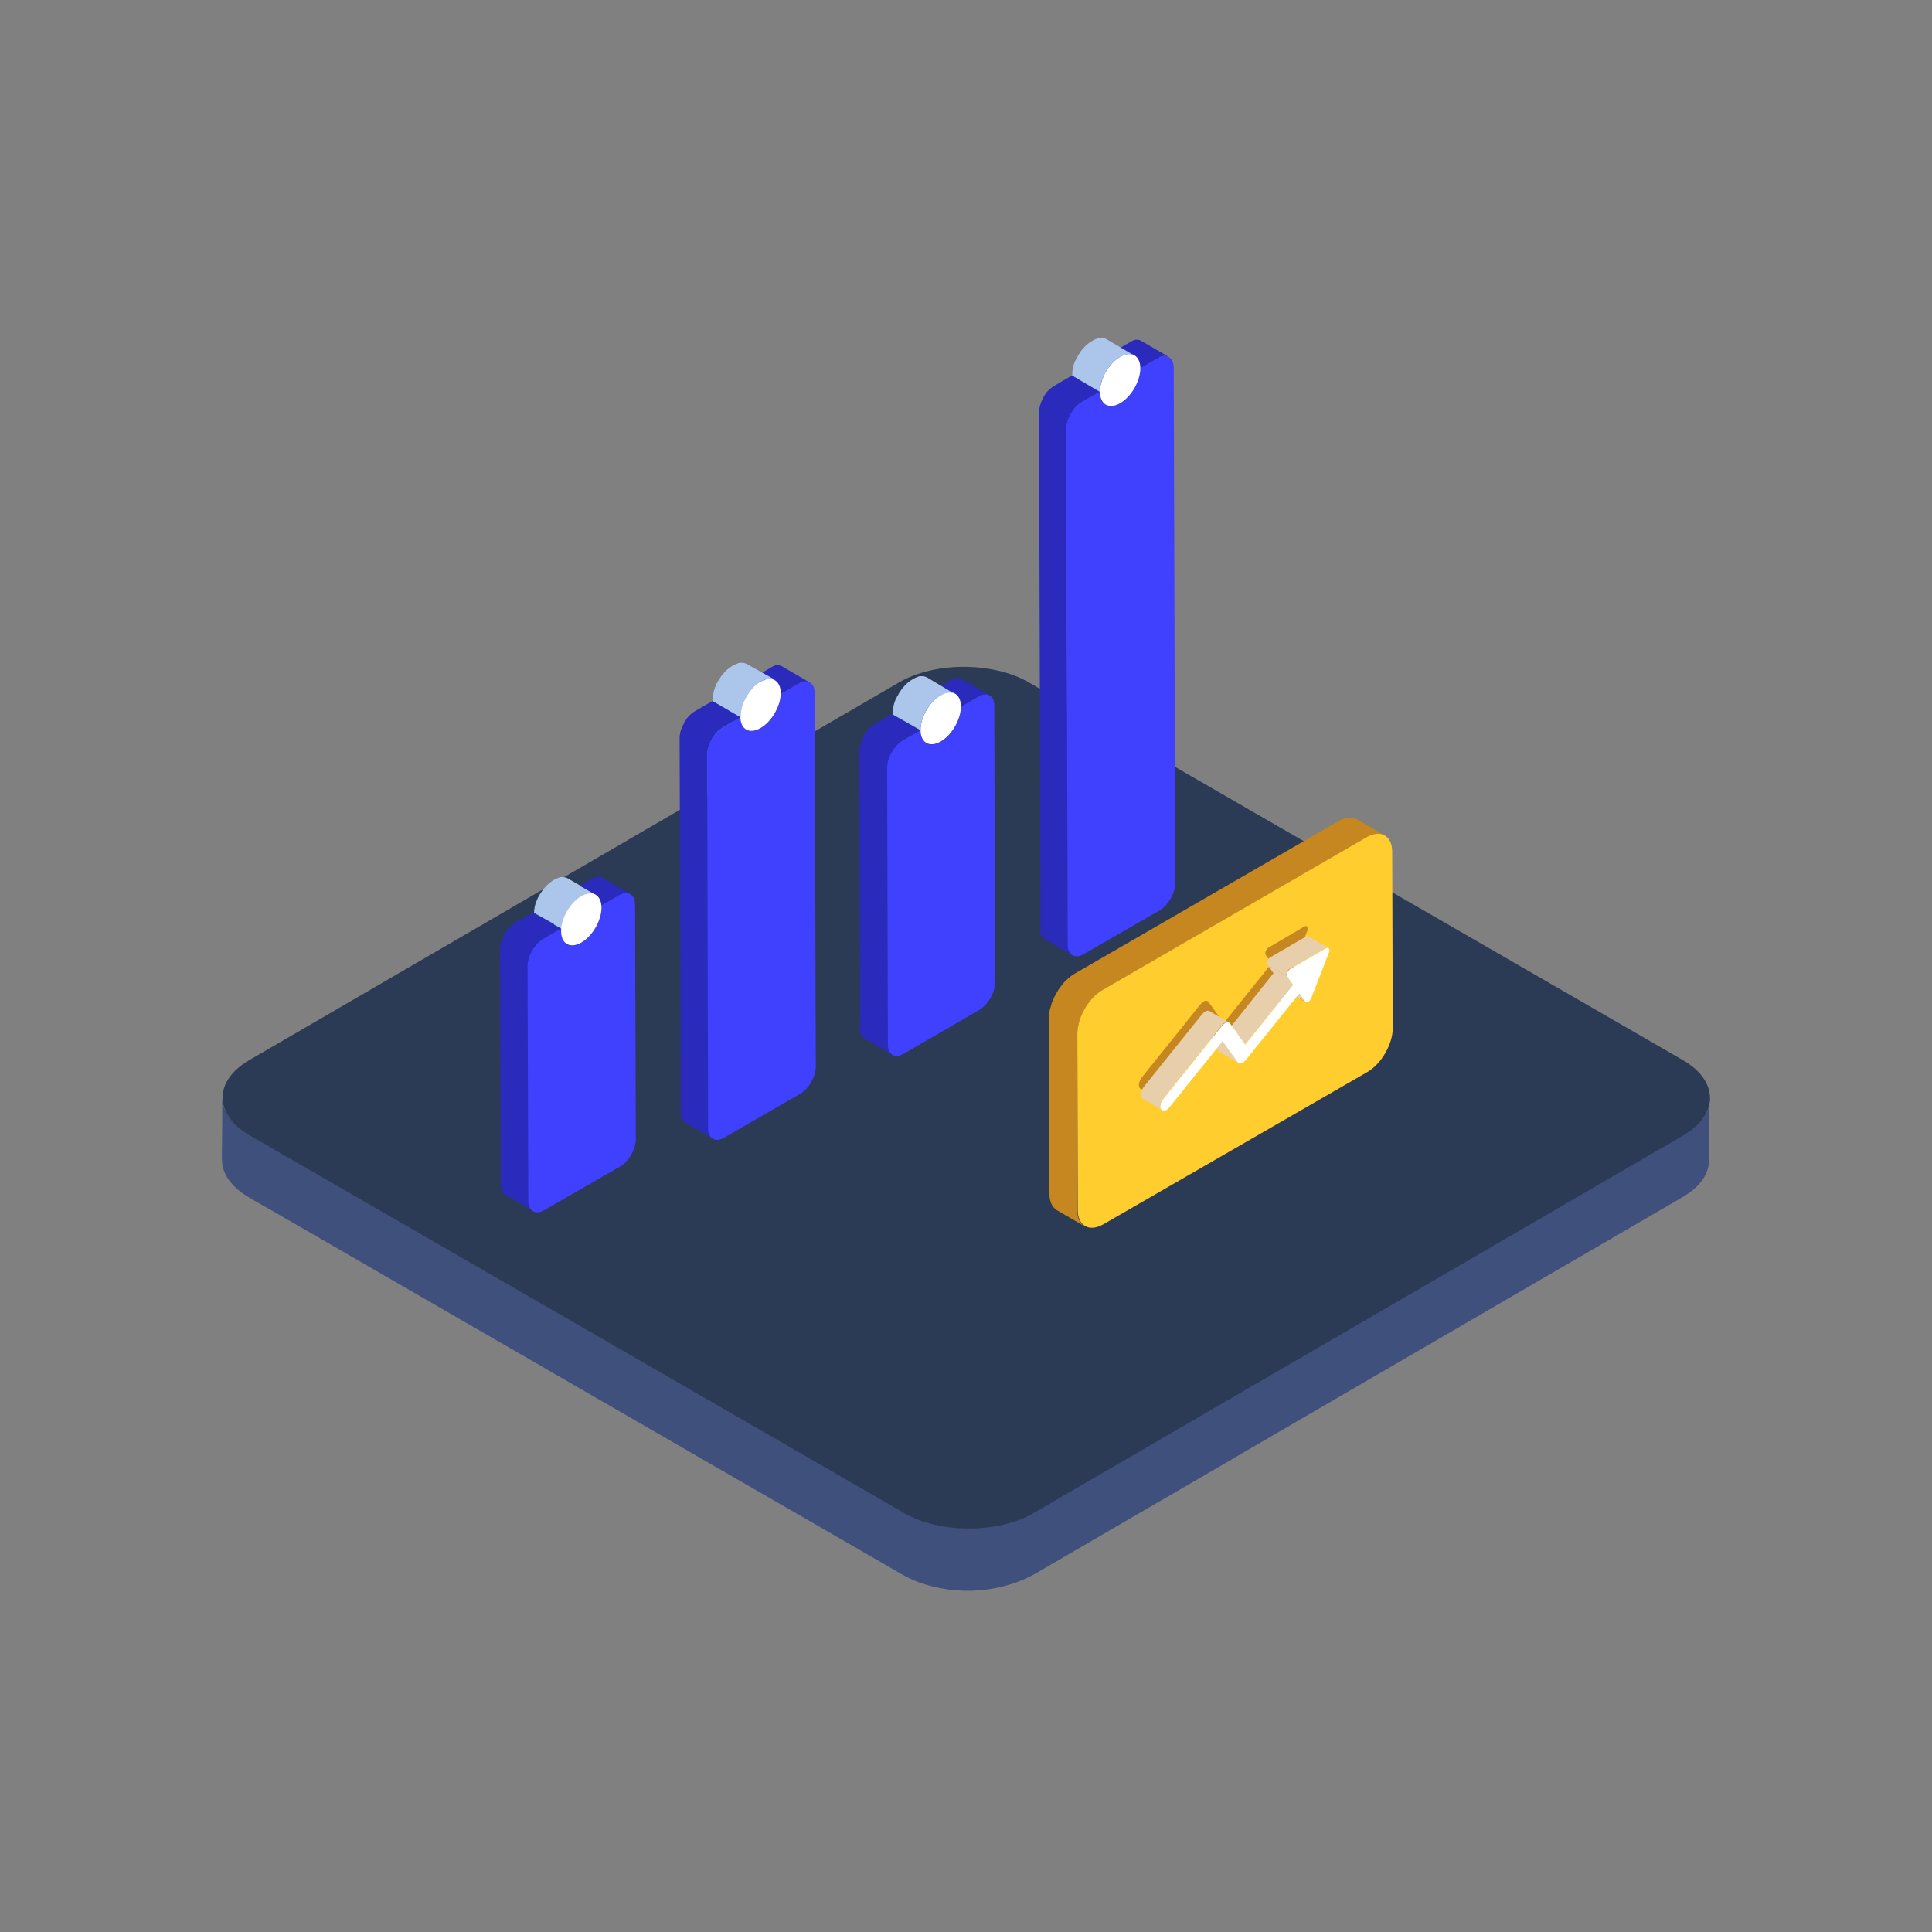 <svg width="256px" height="256px" viewBox="0 0 1024 1024" class="icon" version="1.1" xmlns="http://www.w3.org/2000/svg" fill="#000000"><rect x="0" y="0" width="1024" height="1024" fill="#808080" stroke="none"/><g id="SVGRepo_bgCarrier" stroke-width="0"></g><g id="SVGRepo_tracerCarrier" stroke-linecap="round" stroke-linejoin="round"></g><g id="SVGRepo_iconCarrier"><path d="M906.3 583.4c-1.1 11-11.2 16.5-19.8 21.5-8 4.6-16 9.3-23.9 13.9-12.8 7.4-25.5 14.8-38.3 22.2-16 9.3-31.9 18.6-47.9 27.8-17.6 10.2-35.2 20.5-52.9 30.7-17.7 10.3-35.4 20.6-53.2 30.9-16.3 9.5-32.5 18.9-48.8 28.4-13.3 7.7-26.5 15.4-39.8 23.1-8.7 5-17.4 10.1-26.1 15.1-6.6 3.8-12.8 7.6-20.3 9.8-19.5 5.6-41.1 3.7-58.7-6.5-6.3-3.7-12.7-7.3-19-11-11.6-6.7-23.1-13.3-34.7-20-15.2-8.8-30.4-17.6-45.6-26.3-17.3-10-34.7-20-52-30-17.9-10.3-35.8-20.7-53.7-31-16.9-9.8-33.8-19.5-50.8-29.3l-43.2-24.9c-10.3-6-20.7-11.9-31-17.9-4.7-2.7-9.4-5.4-14.1-8.2-7.4-4.3-14.7-11.1-14.7-20.3 0 8.4 0 16.8-0.1 25.3 0 3-0.2 6.1 0 9.2 0.6 8.1 7 14.4 13.7 18.4 4.1 2.5 8.3 4.8 12.5 7.2 10.8 6.2 21.6 12.5 32.4 18.7 15.6 9 31.1 18 46.7 27 18.5 10.7 37.1 21.4 55.6 32.1 19.3 11.2 38.6 22.3 58 33.5 18.4 10.6 36.7 21.2 55.1 31.8 15.3 8.8 30.5 17.6 45.8 26.4 10.3 6 20.7 11.9 31 17.9 6 3.4 11.9 7.3 18.4 9.7 20.3 7.4 44.1 5.8 62.8-5.1 7.1-4.1 14.2-8.3 21.3-12.4 13.1-7.6 26.2-15.2 39.2-22.8 17.1-9.9 34.1-19.8 51.2-29.8 19.1-11.1 38.2-22.2 57.2-33.3l57.3-33.3c17.1-10 34.2-19.9 51.4-29.9 13.3-7.7 26.6-15.4 39.9-23.2 7.3-4.3 14.7-8.5 22-12.8 2.2-1.3 4.5-2.6 6.6-4.1 5.6-4.2 10-10 10.1-17.3 0.1-3.7 0-7.3 0-11 0-7.3 0-14.7 0.1-22 0.4 0.8 0.3 1.3 0.3 1.8-0.1 0.3 0-0.2 0 0z" fill="#40507d"></path><path d="M892 561.9c19 11 19.1 28.9 0.2 39.9L547.9 801.9c-18.9 11-49.8 11-68.8 0L132.3 601.8c-19-11-19.1-28.9-0.2-39.9l344.4-200.2c18.9-11 49.8-11 68.8 0L892 561.9z" fill="#2b3a55"></path><path d="M297.6 491.2c0-0.3 0.1-0.6 0.1-0.9 0-0.2 0.1-0.4 0.1-0.6 0-0.2 0.1-0.4 0.1-0.5 0.1-0.3 0.1-0.5 0.2-0.8 0-0.1 0.1-0.3 0.1-0.4l0.3-0.9c0-0.1 0.1-0.2 0.1-0.4 0.1-0.4 0.3-0.8 0.5-1.2 0 0 0-0.1 0.1-0.1 0.2-0.4 0.3-0.7 0.5-1 0.1-0.1 0.1-0.2 0.2-0.3 0.2-0.3 0.3-0.6 0.5-1 0-0.1 0.1-0.1 0.1-0.2 0.2-0.4 0.4-0.7 0.7-1.1 0.1-0.1 0.1-0.2 0.2-0.3 0.2-0.3 0.3-0.5 0.5-0.8 0.1-0.1 0.2-0.3 0.3-0.4 0.2-0.2 0.3-0.4 0.5-0.6 0.1-0.2 0.3-0.3 0.4-0.5 0.1-0.2 0.3-0.3 0.4-0.5 0.2-0.3 0.5-0.5 0.7-0.8l0.4-0.4c0.5-0.5 1-0.9 1.5-1.3 0.1-0.1 0.2-0.1 0.3-0.2 0.5-0.4 1.1-0.8 1.7-1.1 0.4-0.3 0.9-0.5 1.3-0.6 0.1-0.1 0.3-0.1 0.4-0.2 0.3-0.1 0.5-0.2 0.8-0.3 0.2 0 0.3-0.1 0.5-0.1 0.1 0 0.3-0.1 0.4-0.1 0.2 0 0.4-0.1 0.6-0.1h1.2c0.3 0 0.5 0.1 0.8 0.1h0.2c0.2 0 0.4 0.1 0.6 0.2 0.1 0 0.1 0 0.2 0.1 0.2 0.1 0.5 0.2 0.7 0.3l-14.8-8.6h-0.1c-0.2-0.1-0.4-0.2-0.5-0.3h-0.1c-0.1 0-0.1 0-0.2-0.1-0.1 0-0.2-0.1-0.3-0.1-0.1 0-0.2 0-0.3-0.1H299.2c-0.2 0-0.4-0.1-0.6-0.1h-1.5c-0.1 0-0.2 0-0.3 0.1-0.1 0-0.3 0.1-0.4 0.1-0.1 0-0.2 0-0.2 0.1-0.1 0-0.2 0.1-0.2 0.1-0.2 0.1-0.5 0.2-0.8 0.3-0.1 0-0.2 0.1-0.3 0.1 0 0-0.1 0.1-0.2 0.1-0.4 0.2-0.9 0.4-1.3 0.7-0.6 0.3-1.1 0.7-1.6 1.1-0.1 0.1-0.2 0.1-0.3 0.2-0.5 0.4-1 0.9-1.5 1.3l-0.1 0.1-0.2 0.2c-0.2 0.2-0.5 0.5-0.7 0.8l-0.2 0.2-0.2 0.2c-0.1 0.2-0.3 0.3-0.4 0.5l-0.3 0.3c-0.1 0.1-0.1 0.2-0.2 0.3-0.1 0.1-0.2 0.3-0.3 0.4-0.1 0.1-0.1 0.2-0.2 0.3-0.1 0.2-0.2 0.3-0.3 0.5-0.1 0.1-0.1 0.2-0.2 0.3l-0.1 0.1-0.6 0.9v0.1c0 0.1-0.1 0.1-0.1 0.2-0.1 0.2-0.2 0.4-0.4 0.7-0.1 0.1-0.1 0.2-0.2 0.3-0.1 0.1-0.1 0.2-0.2 0.3 0 0.1-0.1 0.2-0.1 0.3-0.1 0.3-0.2 0.5-0.3 0.8 0 0 0 0.1-0.1 0.1-0.1 0.3-0.3 0.6-0.4 1 0 0.1 0 0.1-0.1 0.2 0 0.1-0.1 0.2-0.1 0.4-0.1 0.2-0.1 0.3-0.2 0.5 0 0.1-0.1 0.3-0.1 0.4 0 0.1-0.1 0.3-0.1 0.4 0 0.1-0.1 0.2-0.1 0.3 0 0.2-0.1 0.3-0.1 0.5s-0.1 0.4-0.1 0.5v0.2c0 0.1 0 0.3-0.1 0.4-0.1 0.3-0.1 0.6-0.1 0.9v0.4c-0.1 0.6-0.1 1.3-0.1 1.9 0 3.4 1.2 5.8 3.1 6.9l14.8 8.6c-1.9-1.1-3.1-3.5-3.1-6.9 0-0.6 0-1.2 0.1-1.9-0.4-0.2-0.4-0.4-0.3-0.5z" fill="#ACC5EA"></path><path d="M330.1 473.6c0.1 0 0.3-0.1 0.4-0.1 0.1 0 0.2-0.1 0.3-0.1 0.2 0 0.3-0.1 0.4-0.1h1c0.2 0 0.4 0 0.6 0.1h0.2c0.2 0 0.3 0.1 0.5 0.1 0 0 0.1 0 0.1 0.1l0.6 0.3-14.8-8.6c-0.1-0.1-0.3-0.1-0.4-0.2h-0.1s-0.1 0-0.1-0.1c-0.1 0-0.1-0.1-0.2-0.1s-0.2 0-0.2-0.1H318.1c-0.2 0-0.3 0-0.5-0.1h-1.3c-0.1 0-0.2 0-0.3 0.1h-0.2c-0.1 0-0.1 0-0.2 0.1-0.2 0.1-0.4 0.1-0.6 0.2-0.1 0-0.1 0-0.2 0.1 0 0-0.1 0-0.1 0.1-0.3 0.1-0.7 0.3-1 0.5l-9.4 5.4 14.8 8.6 9.4-5.4c0.4-0.2 0.7-0.4 1-0.5 0.1 0 0.2-0.1 0.3-0.1-0.1-0.1 0.1-0.1 0.3-0.2z" fill="#2A2ABC"></path><path d="M300.5 500.5l-14.8-8.6h0.1l14.7 8.6" fill="#28289E"></path><path d="M300.6 500.6l-14.8-8.6c0.2 0.1 0.4 0.2 0.5 0.3l14.8 8.6c-0.2-0.2-0.4-0.2-0.5-0.3" fill="#2929A3"></path><path d="M301.1 500.8l-14.8-8.6c0.2 0.1 0.4 0.1 0.6 0.2l14.8 8.6c-0.2 0-0.4-0.1-0.6-0.2" fill="#2A2AA8"></path><path d="M301.7 501l-14.8-8.6c0.2 0.1 0.4 0.1 0.6 0.1l14.8 8.6c-0.2 0-0.4 0-0.6-0.1" fill="#2C2CAD"></path><path d="M302.3 501.2l-14.8-8.6c0.2 0 0.4 0.1 0.6 0.1l14.8 8.6c-0.2-0.1-0.4-0.1-0.6-0.1" fill="#2D2DB3"></path><path d="M302.9 501.2l-14.8-8.6h0.7l14.8 8.6h-0.7" fill="#2E2EB8"></path><path d="M303.6 501.2l-14.8-8.6c0.3 0 0.5 0 0.8-0.1l14.8 8.6c-0.3 0.1-0.5 0.1-0.8 0.1" fill="#2F2FBD"></path><path d="M304.4 501.2l-14.8-8.6c0.3 0 0.6-0.1 0.9-0.2l14.8 8.6c-0.3 0-0.6 0.1-0.9 0.2" fill="#3131C2"></path><path d="M305.3 501l-14.8-8.6c0.4-0.1 0.8-0.3 1.3-0.4l14.8 8.6c-0.4 0.1-0.8 0.2-1.3 0.4" fill="#3232C7"></path><path d="M306.6 500.5l-14.8-8.6c0.5-0.2 1-0.5 1.5-0.7 1.3-0.7 2.5-1.7 3.6-2.8l14.8 8.6c-1.1 1.1-2.3 2-3.6 2.8-0.5 0.3-1 0.5-1.5 0.7" fill="#3333CC"></path><path d="M311.7 497l-14.8-8.6 1.2-1.2 14.8 8.6-1.2 1.2" fill="#3232C7"></path><path d="M312.9 495.8l-14.8-8.6c0.3-0.3 0.6-0.7 0.9-1.1l14.8 8.6c-0.4 0.4-0.7 0.7-0.9 1.1" fill="#3131C2"></path><path d="M313.7 494.7l-14.8-8.6c0.2-0.3 0.5-0.6 0.7-1l14.8 8.6c-0.2 0.4-0.4 0.7-0.7 1" fill="#2F2FBD"></path><path d="M314.4 493.7l-14.8-8.6 0.6-0.9 14.8 8.6c-0.1 0.3-0.4 0.6-0.6 0.9" fill="#2E2EB8"></path><path d="M315.1 492.8l-14.8-8.6 0.6-0.9 14.8 8.6c-0.3 0.3-0.5 0.6-0.6 0.9" fill="#2D2DB3"></path><path d="M315.6 491.9l-14.8-8.6c0.2-0.3 0.3-0.6 0.5-0.9l14.8 8.6c-0.2 0.3-0.3 0.6-0.5 0.9" fill="#2C2CAD"></path><path d="M316.1 491l-14.8-8.6c0.2-0.3 0.3-0.6 0.5-0.9l14.8 8.6c-0.2 0.3-0.3 0.6-0.5 0.9" fill="#2A2AA8"></path><path d="M316.6 490.1l-14.8-8.6c0.1-0.3 0.3-0.6 0.4-0.9l14.8 8.6c-0.1 0.3-0.3 0.6-0.4 0.9" fill="#2929A3"></path><path d="M317 489.2l-14.8-8.6c0.1-0.3 0.3-0.6 0.4-1l14.8 8.6c-0.1 0.3-0.3 0.6-0.4 1" fill="#28289E"></path><path d="M317.4 488.2l-14.8-8.6c0.1-0.3 0.3-0.7 0.4-1l14.8 8.6c-0.2 0.3-0.3 0.7-0.4 1" fill="#262699"></path><path d="M317.7 487.2l-14.8-8.6c0.1-0.4 0.2-0.7 0.3-1.1l14.8 8.6c0 0.4-0.1 0.7-0.3 1.1" fill="#252594"></path><path d="M318.1 486.1l-14.8-8.6 0.3-1.2 14.8 8.6-0.3 1.2" fill="#24248F"></path><path d="M318.4 484.9l-14.8-8.6 0.3-1.5 14.8 8.6-0.3 1.5" fill="#23238A"></path><path d="M318.6 483.4l-14.8-8.6c0.1-0.7 0.1-1.4 0.1-2.1 0-0.5 0-0.9-0.1-1.4l14.8 8.6c0 0.5 0.1 0.9 0.1 1.4 0.1 0.7 0 1.4-0.1 2.1" fill="#212185"></path><path d="M282.6 483.6l-9.4 5.4c-0.5 0.3-1.1 0.7-1.6 1.1-0.2 0.1-0.3 0.3-0.5 0.4-0.2 0.2-0.5 0.4-0.7 0.6l-0.3 0.3-0.3 0.3-0.3 0.3c-0.2 0.3-0.5 0.5-0.7 0.8-0.1 0.1-0.2 0.2-0.2 0.3 0 0.1-0.1 0.1-0.1 0.2-0.1 0.1-0.1 0.2-0.2 0.3-0.2 0.2-0.3 0.5-0.5 0.7-0.2 0.2-0.3 0.5-0.4 0.7v0.2l-0.3 0.6c-0.1 0.2-0.2 0.5-0.4 0.7l-0.3 0.6c-0.1 0.3-0.2 0.5-0.3 0.8-0.1 0.3-0.2 0.5-0.3 0.8 0 0.1-0.1 0.3-0.1 0.4 0 0.1 0 0.1-0.1 0.2 0 0.1-0.1 0.2-0.1 0.3-0.1 0.3-0.2 0.6-0.2 1 0 0.2-0.1 0.4-0.1 0.6 0 0.1 0 0.2-0.1 0.3v0.3c-0.1 0.6-0.1 1.1-0.1 1.6l0.4 124.5c0 2.6 1 4.5 2.5 5.4l14.8 8.6c-1.5-0.9-2.5-2.7-2.5-5.4l-0.4-124.5c0-0.6 0.1-1.3 0.2-1.9 0-0.1 0-0.2 0.1-0.3 0.1-0.6 0.2-1.2 0.4-1.8 0-0.1 0-0.1 0.1-0.2 0.2-0.7 0.4-1.3 0.7-2 0.3-0.7 0.6-1.3 1-2v-0.1l1.2-1.8c0-0.1 0.1-0.1 0.1-0.2l1.2-1.5 0.3-0.3c0.3-0.4 0.7-0.7 1.1-1 0.2-0.1 0.3-0.3 0.5-0.4 0.5-0.4 1-0.8 1.6-1.1l9.4-5.4-15.1-8.4z" fill="#2A2ABC"></path><path d="M328.1 474.5c4.6-2.7 8.4-0.5 8.5 4.8l0.4 124.5c0 5.3-3.8 11.9-8.4 14.5l-40.1 23.1c-4.6 2.7-8.4 0.5-8.5-4.8l-0.4-124.5c0-5.3 3.8-11.9 8.4-14.5l9.4-5.4c0 0.5-0.1 1-0.1 1.5 0 6.8 4.8 9.5 10.7 6.1 5.9-3.4 10.7-11.7 10.7-18.5 0-0.5 0-0.9-0.1-1.4l9.5-5.4z" fill="#4040FF"></path><path d="M306.6 469.1l9.3 5.3-18.3 17.9-4-2.3 9.1-20.9z" fill="#ACC5EA"></path><path d="M308.1 475c5.9-3.4 10.7-0.7 10.7 6.1s-4.8 15.1-10.7 18.5c-5.9 3.4-10.7 0.7-10.7-6.1s4.7-15 10.7-18.5z" fill="#FFFFFF"></path><path d="M424.6 361.7c0.2-0.1 0.4-0.1 0.6-0.2 0.1 0 0.3-0.1 0.4-0.1 0.1 0 0.2-0.1 0.3-0.1 0.2 0 0.3-0.1 0.4-0.1h1c0.2 0 0.4 0 0.6 0.1h0.2c0.2 0 0.3 0.1 0.5 0.1 0 0 0.1 0 0.1 0.1l0.6 0.3-14.8-8.6c-0.1-0.1-0.3-0.1-0.4-0.2h-0.1s-0.1 0-0.1-0.1c-0.1 0-0.1-0.1-0.2-0.1s-0.2 0-0.2-0.1H413.2c-0.2 0-0.3 0-0.5-0.1h-1.3c-0.1 0-0.2 0-0.3 0.1h-0.2c-0.1 0-0.1 0-0.2 0.1-0.2 0.1-0.4 0.1-0.6 0.2-0.1 0-0.1 0-0.2 0.1 0 0-0.1 0-0.1 0.1-0.3 0.1-0.7 0.3-1 0.5l-9.3 5.4 14.8 8.6 9.3-5.4c0.4-0.2 0.7-0.4 1-0.5-0.2 0-0.1-0.1 0-0.1z" fill="#2A2ABC"></path><path d="M395.6 387l-14.8-8.6h0.1l14.7 8.6c0.1 0 0.1 0 0 0" fill="#28289E"></path><path d="M395.7 387l-14.8-8.6c0.2 0.1 0.4 0.2 0.5 0.3l14.8 8.6c-0.1-0.1-0.3-0.2-0.5-0.3" fill="#2929A3"></path><path d="M396.2 387.3l-14.8-8.6c0.2 0.1 0.4 0.1 0.6 0.2l14.8 8.6c-0.2-0.1-0.4-0.2-0.6-0.2" fill="#2A2AA8"></path><path d="M396.8 387.5l-14.8-8.6c0.2 0.1 0.4 0.1 0.6 0.1l14.8 8.6c-0.2 0-0.4-0.1-0.6-0.1" fill="#2C2CAD"></path><path d="M397.4 387.6l-14.8-8.6c0.2 0 0.4 0.1 0.6 0.1l14.8 8.6c-0.2 0-0.4-0.1-0.6-0.1" fill="#2D2DB3"></path><path d="M398.1 387.7l-14.8-8.6h0.7l14.8 8.6h-0.7" fill="#2E2EB8"></path><path d="M398.8 387.7l-14.8-8.6c0.3 0 0.5 0 0.8-0.1l14.8 8.6c-0.3 0-0.6 0.1-0.8 0.1" fill="#2F2FBD"></path><path d="M399.6 387.6l-14.8-8.6c0.3 0 0.6-0.1 0.9-0.2l14.8 8.6c-0.3 0.1-0.6 0.1-0.9 0.2" fill="#3131C2"></path><path d="M400.5 387.4l-14.8-8.6c0.4-0.1 0.8-0.3 1.3-0.4l14.8 8.6c-0.5 0.1-0.9 0.3-1.3 0.4" fill="#3232C7"></path><path d="M401.8 387l-14.8-8.6c0.5-0.2 1-0.5 1.5-0.7 1.3-0.7 2.5-1.7 3.6-2.8l14.8 8.6c-1.1 1.1-2.3 2-3.6 2.8-0.5 0.2-1 0.5-1.5 0.7" fill="#3333CC"></path><path d="M406.8 383.4l-14.8-8.6 1.2-1.2 14.8 8.6c-0.4 0.4-0.8 0.9-1.2 1.2" fill="#3232C7"></path><path d="M408 382.2l-14.8-8.6c0.3-0.3 0.6-0.7 0.9-1.1l14.8 8.6c-0.3 0.4-0.6 0.8-0.9 1.1" fill="#3131C2"></path><path d="M408.9 381.1l-14.8-8.6c0.2-0.3 0.5-0.6 0.7-1l14.8 8.6c-0.2 0.4-0.5 0.7-0.7 1" fill="#2F2FBD"></path><path d="M409.6 380.2l-14.8-8.6 0.6-0.9 14.8 8.6-0.6 0.9" fill="#2E2EB8"></path><path d="M410.2 379.3l-14.8-8.6 0.6-0.9 14.8 8.6-0.6 0.9" fill="#2D2DB3"></path><path d="M410.8 378.4l-14.8-8.6c0.2-0.3 0.3-0.6 0.5-0.9l14.8 8.6c-0.2 0.3-0.4 0.6-0.5 0.9" fill="#2C2CAD"></path><path d="M411.3 377.5l-14.8-8.6c0.2-0.3 0.3-0.6 0.5-0.9l14.8 8.6c-0.2 0.2-0.4 0.6-0.5 0.9" fill="#2A2AA8"></path><path d="M411.7 376.5l-14.8-8.6c0.1-0.3 0.3-0.6 0.4-0.9l14.8 8.6c-0.1 0.3-0.2 0.6-0.4 0.9" fill="#2929A3"></path><path d="M412.1 375.6l-14.8-8.6c0.1-0.3 0.3-0.6 0.4-1l14.8 8.6c-0.1 0.4-0.2 0.7-0.4 1" fill="#28289E"></path><path d="M412.5 374.6l-14.8-8.6c0.1-0.3 0.3-0.7 0.4-1l14.8 8.6c-0.1 0.4-0.2 0.7-0.4 1" fill="#262699"></path><path d="M412.9 373.6l-14.8-8.6c0.1-0.4 0.2-0.7 0.3-1.1l14.8 8.6c-0.1 0.4-0.2 0.8-0.3 1.1" fill="#252594"></path><path d="M413.2 372.5l-14.8-8.6 0.3-1.2 14.8 8.6-0.3 1.2" fill="#24248F"></path><path d="M413.5 371.3l-14.8-8.6 0.3-1.5 14.8 8.6-0.3 1.5" fill="#23238A"></path><path d="M413.8 369.8l-14.8-8.6c0.1-0.7 0.1-1.4 0.1-2.1l14.8 8.6c0 0.7 0 1.4-0.1 2.1" fill="#212185"></path><path d="M377.7 371.5l-9.3 5.4c-0.5 0.3-1.1 0.7-1.6 1.1-0.2 0.1-0.3 0.3-0.5 0.4-0.2 0.2-0.5 0.4-0.7 0.6-0.1 0.1-0.2 0.2-0.3 0.4l-0.3 0.3-0.3 0.3c-0.2 0.3-0.5 0.5-0.7 0.8-0.1 0.1-0.2 0.2-0.2 0.3 0 0.1-0.1 0.1-0.1 0.2-0.1 0.1-0.1 0.2-0.2 0.3-0.2 0.2-0.3 0.5-0.5 0.7-0.2 0.2-0.3 0.5-0.4 0.7v0.2l-0.3 0.6c-0.1 0.2-0.2 0.5-0.4 0.7l-0.3 0.6c-0.1 0.3-0.2 0.5-0.3 0.8-0.1 0.3-0.2 0.5-0.3 0.8 0 0.1-0.1 0.3-0.1 0.4 0 0.1 0 0.1-0.1 0.2 0 0.1-0.1 0.2-0.1 0.3-0.1 0.3-0.2 0.6-0.2 1 0 0.2-0.1 0.4-0.1 0.6 0 0.1 0 0.2-0.1 0.3v0.3c-0.1 0.6-0.1 1.1-0.1 1.6l0.6 198.2c0 2.6 0.9 4.5 2.5 5.4l14.8 8.6c-1.5-0.9-2.5-2.7-2.5-5.4l-9.9-5.7 9.9 5.7-0.8-198.2c0-0.6 0.1-1.3 0.2-1.9 0-0.1 0-0.2 0.1-0.3 0.1-0.6 0.2-1.2 0.4-1.8 0-0.1 0-0.1 0.1-0.2 0.2-0.7 0.4-1.3 0.7-2 0.3-0.7 0.6-1.3 1-2v-0.1l1.2-1.8c0-0.1 0.1-0.1 0.1-0.2l1.2-1.5 0.3-0.3c0.3-0.4 0.7-0.7 1.1-1 0.2-0.1 0.3-0.3 0.5-0.4 0.5-0.4 1-0.8 1.6-1.1l9.3-5.4-14.9-8.5z" fill="#2A2ABC"></path><path d="M423.3 362.3c4.6-2.7 8.4-0.5 8.5 4.8l0.6 198.2c0 5.3-3.8 11.9-8.4 14.5L383.8 603c-4.6 2.7-8.4 0.5-8.5-4.8l-0.5-198.2c0-5.3 3.8-11.9 8.4-14.5l9.3-5.4c0 6.8 4.8 9.5 10.7 6.1 5.9-3.4 10.7-11.7 10.7-18.5l9.4-5.4z" fill="#4040FF"></path><path d="M398.6 358.7l9.6 5.4-13.9 17.1-7.9-4.7z" fill="#ACC5EA"></path><path d="M403.1 361.3c5.9-3.4 10.7-0.7 10.7 6.1s-4.8 15.1-10.7 18.5c-5.9 3.4-10.7 0.7-10.7-6.1 0.1-6.8 4.8-15.1 10.7-18.5z" fill="#FFFFFF"></path><path d="M395.9 352l-0.6-0.3h-0.1c-0.1 0-0.1 0-0.2-0.1-0.1 0-0.2-0.1-0.3-0.1-0.1 0-0.2 0-0.3-0.1H394.1c-0.2 0-0.4-0.1-0.6-0.1H392c-0.1 0-0.2 0-0.3 0.1-0.1 0-0.3 0.1-0.4 0.1-0.1 0-0.2 0-0.2 0.1-0.1 0-0.2 0.1-0.2 0.1-0.2 0.1-0.5 0.2-0.8 0.3-0.1 0-0.2 0.1-0.3 0.1 0 0-0.1 0.1-0.2 0.1-0.4 0.2-0.9 0.4-1.3 0.7-0.6 0.3-1.1 0.7-1.7 1.1-0.1 0.1-0.2 0.1-0.3 0.2-0.5 0.4-1 0.9-1.5 1.3l-0.1 0.1-0.2 0.2c-0.2 0.2-0.5 0.5-0.7 0.8l-0.2 0.2-0.2 0.2c-0.1 0.2-0.3 0.3-0.4 0.5l-0.3 0.3c-0.1 0.1-0.1 0.2-0.2 0.3-0.1 0.1-0.2 0.3-0.3 0.4-0.1 0.1-0.1 0.2-0.2 0.3-0.1 0.2-0.2 0.3-0.3 0.5-0.1 0.1-0.1 0.2-0.2 0.3l-0.1 0.1-0.6 0.9v0.1c0 0.1-0.1 0.1-0.1 0.2-0.1 0.2-0.2 0.4-0.4 0.6-0.1 0.1-0.1 0.2-0.2 0.3-0.1 0.1-0.1 0.2-0.2 0.3 0 0.1-0.1 0.2-0.1 0.3-0.1 0.3-0.2 0.5-0.3 0.8 0 0 0 0.1-0.1 0.1-0.1 0.3-0.3 0.6-0.4 1 0 0.1 0 0.1-0.1 0.2 0 0.1-0.1 0.2-0.1 0.4-0.1 0.2-0.1 0.3-0.2 0.5 0 0.1-0.1 0.3-0.1 0.4 0 0.1-0.1 0.3-0.1 0.4 0 0.1-0.1 0.2-0.1 0.3 0 0.2-0.1 0.3-0.1 0.5s-0.1 0.4-0.1 0.5v0.2c0 0.1 0 0.3-0.1 0.4-0.1 0.3-0.1 0.6-0.1 0.9v0.4c-0.1 0.6-0.1 1.3-0.1 1.9v0.3l14.8 8.6v-0.3c0-0.6 0-1.2 0.1-1.9 0-0.2 0-0.3 0.1-0.5 0-0.3 0.1-0.6 0.1-0.9 0-0.2 0.1-0.4 0.1-0.6 0-0.2 0.1-0.4 0.1-0.5 0.1-0.3 0.1-0.5 0.2-0.8 0-0.1 0.1-0.3 0.1-0.4l0.3-0.9c0-0.1 0.1-0.2 0.1-0.4 0.1-0.4 0.3-0.8 0.5-1.2 0 0 0-0.1 0.1-0.1 0.2-0.3 0.3-0.7 0.5-1 0.1-0.1 0.1-0.2 0.2-0.3 0.2-0.3 0.3-0.6 0.5-1 0-0.1 0.1-0.1 0.1-0.2 0.2-0.4 0.4-0.7 0.7-1.1 0.1-0.1 0.1-0.2 0.2-0.3 0.2-0.3 0.4-0.5 0.5-0.8 0.1-0.1 0.2-0.3 0.3-0.4 0.2-0.2 0.3-0.4 0.5-0.6 0.1-0.2 0.3-0.3 0.4-0.5 0.1-0.2 0.3-0.3 0.4-0.5 0.2-0.3 0.5-0.5 0.7-0.8l0.4-0.4c0.5-0.5 1-0.9 1.5-1.3 0.1-0.1 0.2-0.1 0.3-0.2 0.5-0.4 1.1-0.8 1.7-1.1 0.5-0.3 0.9-0.5 1.3-0.7 0.1-0.1 0.3-0.1 0.4-0.2 0.3-0.1 0.5-0.2 0.8-0.3 0.2 0 0.3-0.1 0.5-0.1 0.1 0 0.3-0.1 0.4-0.1 0.2 0 0.4-0.1 0.6-0.1h1.2c0.3 0 0.5 0.1 0.8 0.1h0.2c0.2 0 0.4 0.1 0.6 0.2 0.1 0 0.1 0 0.2 0.1 0.2 0.1 0.5 0.2 0.7 0.3l-15.1-8.4z" fill="#ACC5EA"></path><path d="M520 368.5c0.2-0.1 0.4-0.1 0.6-0.2 0.1 0 0.3-0.1 0.4-0.1 0.1 0 0.2-0.1 0.3-0.1 0.2 0 0.3-0.1 0.4-0.1h0.9c0.2 0 0.4 0 0.6 0.1h0.2c0.2 0 0.3 0.1 0.5 0.1 0 0 0.1 0 0.1 0.1l0.6 0.3-14.8-8.6c-0.1-0.1-0.3-0.1-0.4-0.2h-0.1s-0.1 0-0.1-0.1c-0.1 0-0.1-0.1-0.2-0.1s-0.2 0-0.2-0.1H508.5c-0.2 0-0.3 0-0.5-0.1h-1.3c-0.1 0-0.2 0-0.3 0.1h-0.2c-0.1 0-0.1 0-0.2 0.1-0.2 0.1-0.4 0.1-0.6 0.2-0.1 0-0.1 0-0.2 0.1 0 0-0.1 0-0.1 0.1-0.3 0.1-0.7 0.3-1 0.5l-9.3 5.4 14.8 8.6 9.3-5.4c0.4-0.2 0.7-0.4 1-0.5-0.1 0 0 0 0.1-0.1z" fill="#2A2ABC"></path><path d="M491 393.8l-14.8-8.6h0.1l14.7 8.6" fill="#28289E"></path><path d="M491 393.8l-14.8-8.6c0.2 0.1 0.4 0.2 0.5 0.3l14.8 8.6c-0.1-0.1-0.3-0.2-0.5-0.3" fill="#2929A3"></path><path d="M491.6 394.1l-14.8-8.6c0.2 0.1 0.4 0.1 0.6 0.2l14.8 8.6c-0.3-0.1-0.4-0.2-0.6-0.2" fill="#2A2AA8"></path><path d="M492.1 394.3l-14.8-8.6c0.2 0.1 0.4 0.1 0.6 0.1l14.8 8.6c-0.2 0-0.4-0.1-0.6-0.1" fill="#2C2CAD"></path><path d="M492.7 394.4l-14.8-8.6c0.2 0 0.4 0.1 0.6 0.1l14.8 8.6c-0.1 0-0.4-0.1-0.6-0.1" fill="#2D2DB3"></path><path d="M493.4 394.5l-14.8-8.6h0.7l14.8 8.6h-0.7" fill="#2E2EB8"></path><path d="M494.1 394.5l-14.8-8.6c0.3 0 0.5 0 0.8-0.1l14.8 8.6c-0.3 0-0.5 0.1-0.8 0.1" fill="#2F2FBD"></path><path d="M494.9 394.4l-14.8-8.6c0.3 0 0.6-0.1 0.9-0.2l14.8 8.6c-0.3 0.1-0.6 0.2-0.9 0.2" fill="#3131C2"></path><path d="M495.8 394.2l-14.8-8.6c0.4-0.1 0.8-0.3 1.3-0.4l14.8 8.6c-0.4 0.1-0.9 0.3-1.3 0.4" fill="#3232C7"></path><path d="M497.1 393.8l-14.8-8.6c0.5-0.2 1-0.5 1.5-0.7 1.3-0.7 2.5-1.7 3.6-2.8l14.8 8.6c-1.1 1.1-2.3 2-3.6 2.8-0.5 0.2-1 0.5-1.5 0.7" fill="#3333CC"></path><path d="M502.2 390.2l-14.8-8.6 1.2-1.2 14.8 8.6c-0.4 0.4-0.8 0.9-1.2 1.2" fill="#3232C7"></path><path d="M503.3 389l-14.8-8.6c0.3-0.3 0.6-0.7 0.9-1.1l14.8 8.6c-0.3 0.4-0.6 0.8-0.9 1.1" fill="#3131C2"></path><path d="M504.2 387.9l-14.8-8.6c0.2-0.3 0.5-0.6 0.7-1l14.8 8.6c-0.2 0.4-0.4 0.7-0.7 1" fill="#2F2FBD"></path><path d="M504.9 387l-14.8-8.6 0.6-0.9 14.8 8.6-0.6 0.9" fill="#2E2EB8"></path><path d="M505.5 386.1l-14.8-8.6 0.6-0.9 14.8 8.6-0.6 0.9" fill="#2D2DB3"></path><path d="M506.1 385.1l-14.8-8.6c0.2-0.3 0.3-0.6 0.5-0.9l14.8 8.6c-0.2 0.3-0.3 0.6-0.5 0.9" fill="#2C2CAD"></path><path d="M506.6 384.2l-14.8-8.6c0.2-0.3 0.3-0.6 0.5-0.9l14.8 8.6c-0.2 0.3-0.3 0.6-0.5 0.9" fill="#2A2AA8"></path><path d="M507.1 383.3l-14.8-8.6c0.1-0.3 0.3-0.6 0.4-0.9l14.8 8.6c-0.1 0.3-0.3 0.6-0.4 0.9" fill="#2929A3"></path><path d="M507.5 382.4l-14.8-8.6c0.1-0.3 0.3-0.6 0.4-1l14.8 8.6c-0.1 0.4-0.3 0.7-0.4 1" fill="#28289E"></path><path d="M507.9 381.4l-14.8-8.6c0.1-0.3 0.2-0.7 0.4-1l14.8 8.6c-0.2 0.4-0.3 0.7-0.4 1" fill="#262699"></path><path d="M508.2 380.4l-14.8-8.6c0.1-0.4 0.2-0.7 0.3-1.1l14.8 8.6c0 0.4-0.1 0.8-0.3 1.1" fill="#252594"></path><path d="M508.6 379.3l-14.8-8.6 0.3-1.2 14.8 8.6-0.3 1.2" fill="#24248F"></path><path d="M508.9 378.1l-14.8-8.6 0.3-1.5 14.8 8.6-0.3 1.5" fill="#23238A"></path><path d="M509.1 376.6l-14.8-8.6c0.1-0.7 0.1-1.4 0.1-2.1l14.8 8.6c0.1 0.7 0 1.4-0.1 2.1" fill="#212185"></path><path d="M458.2 550.4L473 559c-1.5-0.9-2.5-2.7-2.5-5.4l-14.8-8.6c0.1 2.7 1 4.6 2.5 5.4zM473 378.3l-9.3 5.4c-0.5 0.3-1.1 0.7-1.6 1.1-0.2 0.1-0.3 0.3-0.5 0.4-0.2 0.2-0.5 0.4-0.7 0.6-0.1 0.1-0.2 0.2-0.3 0.4l-0.3 0.3-0.3 0.3c-0.2 0.3-0.5 0.5-0.7 0.8-0.1 0.1-0.2 0.2-0.2 0.3 0 0.1-0.1 0.1-0.1 0.2-0.1 0.1-0.1 0.2-0.2 0.3-0.2 0.2-0.3 0.5-0.5 0.7-0.2 0.2-0.3 0.5-0.4 0.7v0.2l-0.3 0.6c-0.1 0.2-0.2 0.5-0.4 0.7-0.1 0.2-0.2 0.4-0.3 0.7-0.1 0.3-0.2 0.5-0.3 0.8-0.1 0.3-0.2 0.5-0.3 0.8 0 0.1-0.1 0.3-0.1 0.4 0 0.1 0 0.1-0.1 0.2 0 0.1-0.1 0.2-0.1 0.3-0.1 0.3-0.2 0.6-0.2 1 0 0.2-0.1 0.4-0.1 0.6 0 0.1 0 0.2-0.1 0.3v0.3c-0.1 0.6-0.1 1.1-0.1 1.6l0.4 146.8 14.8 8.6-0.4-146.8c0-0.6 0.1-1.3 0.2-1.9 0-0.1 0-0.2 0.1-0.3 0.1-0.6 0.2-1.2 0.4-1.8 0-0.1 0-0.1 0.1-0.2 0.2-0.7 0.4-1.3 0.7-2 0.3-0.7 0.6-1.3 1-2v-0.1l1.2-1.8c0-0.1 0.1-0.1 0.1-0.2l1.2-1.5 0.3-0.3c0.3-0.4 0.7-0.7 1.1-1 0.2-0.1 0.3-0.3 0.5-0.4 0.5-0.4 1-0.8 1.6-1.1l9.3-5.4-15.1-8.6z" fill="#2A2ABC"></path><path d="M518.6 369.2c4.6-2.7 8.4-0.5 8.4 4.8l0.4 146.8c0 5.3-3.8 11.9-8.4 14.5l-40 23.2c-4.6 2.7-8.4 0.5-8.4-4.8l-0.4-146.8c0-5.3 3.8-11.9 8.4-14.5l9.3-5.4c0 6.8 4.8 9.5 10.7 6.1s10.7-11.7 10.7-18.5l9.3-5.4z" fill="#4040FF"></path><path d="M498.6 368.4c5.9-3.4 10.7-0.7 10.7 6.1s-4.8 15.1-10.7 18.5-10.7 0.7-10.7-6.1 4.8-15.1 10.7-18.5z" fill="#FFFFFF"></path><path d="M491.4 359.1l-0.6-0.3h-0.1c-0.1 0-0.1 0-0.2-0.1-0.1 0-0.2-0.1-0.3-0.1-0.1 0-0.2 0-0.3-0.1H489.6c-0.2 0-0.4-0.1-0.6-0.1h-1.5c-0.1 0-0.2 0-0.3 0.1-0.1 0-0.3 0.1-0.4 0.1-0.1 0-0.2 0-0.2 0.1-0.1 0-0.2 0.1-0.2 0.1-0.2 0.1-0.5 0.2-0.8 0.3-0.1 0-0.2 0.1-0.3 0.1 0 0-0.1 0.1-0.2 0.1-0.4 0.2-0.9 0.4-1.3 0.7-0.6 0.3-1.1 0.7-1.7 1.1-0.1 0.1-0.2 0.1-0.3 0.2-0.5 0.4-1 0.9-1.5 1.3l-0.1 0.1-0.2 0.2c-0.2 0.2-0.5 0.5-0.7 0.8-0.1 0.1-0.1 0.2-0.2 0.2l-0.2 0.2c-0.1 0.2-0.3 0.3-0.4 0.5l-0.3 0.3c-0.1 0.1-0.1 0.2-0.2 0.3-0.1 0.1-0.2 0.3-0.3 0.4-0.1 0.1-0.1 0.2-0.2 0.3-0.1 0.2-0.2 0.3-0.3 0.5-0.1 0.1-0.1 0.2-0.2 0.3l-0.1 0.1-0.6 0.9v0.1c0 0.1-0.1 0.1-0.1 0.2-0.1 0.2-0.2 0.4-0.4 0.7-0.1 0.1-0.1 0.2-0.2 0.3-0.1 0.1-0.1 0.2-0.2 0.3 0 0.1-0.1 0.2-0.1 0.3-0.1 0.3-0.2 0.5-0.4 0.8 0 0 0 0.1-0.1 0.1-0.1 0.3-0.3 0.6-0.4 1 0 0.1 0 0.1-0.1 0.2 0 0.1-0.1 0.2-0.1 0.4-0.1 0.2-0.1 0.3-0.2 0.5 0 0.1-0.1 0.2-0.1 0.4 0 0.1-0.1 0.3-0.1 0.4 0 0.1 0 0.2-0.1 0.3 0 0.2-0.1 0.3-0.1 0.5s-0.1 0.4-0.1 0.5v0.2c0 0.1-0.1 0.3-0.1 0.4-0.1 0.3-0.1 0.6-0.1 0.9v0.4c-0.1 0.6-0.1 1.3-0.1 1.9v0.2l14.8 8.4c0-0.6 0-1.2 0.1-1.8v-0.4c0-0.3 0.1-0.6 0.1-0.9 0-0.1 0-0.3 0.1-0.4v-0.2c0-0.2 0.1-0.4 0.1-0.5 0-0.2 0.1-0.3 0.1-0.5 0-0.1 0.1-0.2 0.1-0.3 0-0.1 0.1-0.3 0.1-0.4 0-0.1 0.1-0.3 0.1-0.4 0.1-0.2 0.1-0.3 0.2-0.5 0-0.1 0.1-0.2 0.1-0.4 0-0.1 0-0.1 0.1-0.2 0.1-0.3 0.3-0.6 0.4-1 0 0 0-0.1 0.1-0.1 0.1-0.3 0.2-0.5 0.3-0.8 0-0.1 0.1-0.2 0.1-0.3 0.1-0.1 0.1-0.2 0.2-0.3 0.1-0.1 0.1-0.2 0.2-0.3 0.1-0.2 0.2-0.4 0.4-0.7 0-0.1 0.1-0.1 0.1-0.2v-0.1l0.6-0.9 0.1-0.1c0.1-0.1 0.1-0.2 0.2-0.3 0.1-0.2 0.2-0.3 0.3-0.5 0.1-0.1 0.1-0.2 0.2-0.3 0.1-0.1 0.2-0.3 0.3-0.4 0.1-0.1 0.1-0.2 0.2-0.3l0.3-0.3c0.1-0.2 0.3-0.3 0.4-0.5l0.2-0.2 0.2-0.2c0.2-0.3 0.5-0.5 0.7-0.8 0.1-0.1 0.1-0.2 0.2-0.2l0.1-0.1c0.5-0.5 1-0.9 1.5-1.3 0.1-0.1 0.2-0.1 0.3-0.2 0.5-0.4 1.1-0.8 1.7-1.1 0.5-0.3 0.9-0.5 1.3-0.7 0.1-0.1 0.3-0.1 0.4-0.2 0.3-0.1 0.5-0.2 0.8-0.3 0.2 0 0.3-0.1 0.5-0.1 0.1 0 0.3-0.1 0.4-0.1 0.2 0 0.4-0.1 0.6-0.1h1.2c0.3 0 0.5 0.1 0.8 0.1h0.2c0.2 0 0.4 0.1 0.6 0.2 0.1 0 0.1 0 0.2 0.1 0.2 0.1 0.5 0.2 0.7 0.3l-14.8-8.8z m14.8 8.6z" fill="#ACC5EA"></path><path d="M615 189.2c0.2-0.1 0.4-0.1 0.6-0.2 0.1 0 0.3-0.1 0.4-0.1 0.1 0 0.2-0.1 0.3-0.1 0.2 0 0.3-0.1 0.4-0.1h1c0.2 0 0.4 0 0.6 0.1h0.2c0.2 0 0.3 0.1 0.5 0.1 0 0 0.1 0 0.1 0.1l0.6 0.3-14.8-8.6c-0.1-0.1-0.3-0.1-0.4-0.2h-0.1s-0.1 0-0.1-0.1c-0.1 0-0.1-0.1-0.2-0.1s-0.2 0-0.2-0.1H603.6c-0.2 0-0.3 0-0.5-0.1h-1.3c-0.1 0-0.2 0-0.3 0.1h-0.2c-0.1 0-0.1 0-0.2 0.1-0.2 0.1-0.4 0.1-0.6 0.2-0.1 0-0.1 0-0.2 0.1 0 0-0.1 0-0.1 0.1-0.3 0.1-0.7 0.3-1 0.5l-9.3 5.4 14.8 8.6 9.3-5.4c0.4-0.2 0.7-0.4 1-0.5-0.2 0-0.1-0.1 0-0.1z" fill="#2A2ABC"></path><path d="M586 214.5l-14.8-8.6h0.1l14.7 8.6c0.1 0 0.1 0 0 0" fill="#28289E"></path><path d="M586.1 214.5l-14.8-8.6c0.2 0.1 0.4 0.2 0.5 0.3l14.8 8.6c-0.2-0.1-0.3-0.2-0.5-0.3" fill="#2929A3"></path><path d="M586.6 214.8l-14.8-8.6c0.2 0.1 0.4 0.1 0.6 0.2l14.8 8.6c-0.2-0.1-0.4-0.2-0.6-0.2" fill="#2A2AA8"></path><path d="M587.2 215l-14.8-8.6c0.2 0.1 0.4 0.1 0.6 0.1l14.8 8.6c-0.2 0-0.4-0.1-0.6-0.1" fill="#2C2CAD"></path><path d="M587.8 215.1l-14.8-8.6c0.2 0 0.4 0.1 0.6 0.1l14.8 8.6c-0.2 0-0.4-0.1-0.6-0.1" fill="#2D2DB3"></path><path d="M588.4 215.2l-14.8-8.6h0.7l14.8 8.6h-0.7" fill="#2E2EB8"></path><path d="M589.2 215.2l-14.8-8.6c0.3 0 0.5 0 0.8-0.1l14.8 8.6c-0.3 0-0.6 0.1-0.8 0.1" fill="#2F2FBD"></path><path d="M590 215.1l-14.8-8.6c0.3 0 0.6-0.1 0.9-0.2l14.8 8.6c-0.3 0.1-0.6 0.2-0.9 0.2" fill="#3131C2"></path><path d="M590.9 214.9l-14.8-8.6c0.4-0.1 0.8-0.3 1.3-0.4l14.8 8.6c-0.5 0.2-0.9 0.3-1.3 0.4" fill="#3232C7"></path><path d="M592.2 214.5l-14.8-8.6c0.5-0.2 1-0.5 1.5-0.7 1.3-0.7 2.5-1.7 3.6-2.8l14.8 8.6c-1.1 1.1-2.3 2-3.6 2.8-0.6 0.2-1.1 0.5-1.5 0.7" fill="#3333CC"></path><path d="M597.2 211l-14.8-8.6 1.2-1.2 14.8 8.6-1.2 1.2" fill="#3232C7"></path><path d="M598.4 209.7l-14.8-8.6c0.3-0.3 0.6-0.7 0.9-1.1l14.8 8.6c-0.3 0.4-0.6 0.8-0.9 1.1" fill="#3131C2"></path><path d="M599.3 208.7l-14.8-8.6c0.2-0.3 0.5-0.6 0.7-1l14.8 8.6c-0.3 0.3-0.5 0.6-0.7 1" fill="#2F2FBD"></path><path d="M600 207.7l-14.8-8.6 0.6-0.9 14.8 8.6-0.6 0.9" fill="#2E2EB8"></path><path d="M600.6 206.8l-14.8-8.6 0.6-0.9 14.8 8.6-0.6 0.9" fill="#2D2DB3"></path><path d="M601.1 205.9l-14.8-8.6c0.2-0.3 0.3-0.6 0.5-0.9l14.8 8.6c-0.1 0.3-0.3 0.6-0.5 0.9" fill="#2C2CAD"></path><path d="M601.6 205l-14.8-8.6c0.2-0.3 0.3-0.6 0.5-0.9l14.8 8.6c-0.1 0.3-0.3 0.6-0.5 0.9" fill="#2A2AA8"></path><path d="M602.1 204.1l-14.8-8.6c0.1-0.3 0.3-0.6 0.4-0.9l14.8 8.6c-0.1 0.2-0.2 0.5-0.4 0.9" fill="#2929A3"></path><path d="M602.5 203.1l-14.8-8.6c0.1-0.3 0.3-0.6 0.4-1l14.8 8.6c-0.1 0.4-0.2 0.7-0.4 1" fill="#28289E"></path><path d="M602.9 202.2l-14.8-8.6c0.1-0.3 0.3-0.7 0.4-1l14.8 8.6c-0.1 0.3-0.2 0.6-0.4 1" fill="#262699"></path><path d="M603.3 201.1l-14.8-8.6c0.1-0.4 0.2-0.7 0.3-1.1l14.8 8.6c-0.1 0.4-0.2 0.8-0.3 1.1" fill="#252594"></path><path d="M603.6 200.1l-14.8-8.6 0.3-1.2 14.8 8.6c-0.1 0.3-0.2 0.7-0.3 1.2" fill="#24248F"></path><path d="M603.9 198.8l-14.8-8.6 0.3-1.5 14.8 8.6-0.3 1.5" fill="#23238A"></path><path d="M604.2 197.3l-14.8-8.6c0.1-0.7 0.1-1.4 0.1-2.1l14.8 8.6c0 0.7 0 1.4-0.1 2.1" fill="#212185"></path><path d="M553.7 497.7l14.8 8.6c-1.5-0.9-2.5-2.7-2.5-5.4l-14.8-8.6c0 2.7 1 4.6 2.5 5.4z" fill="#2A2ABC"></path><path d="M568.2 199l-9.3 5.4c-0.5 0.3-1.1 0.7-1.6 1.1-0.2 0.1-0.3 0.3-0.5 0.4-0.2 0.2-0.5 0.4-0.7 0.6l-0.3 0.3-0.3 0.3-0.3 0.3c-0.2 0.3-0.5 0.5-0.7 0.8-0.1 0.1-0.2 0.2-0.2 0.3 0 0.1-0.1 0.1-0.1 0.2-0.1 0.1-0.1 0.2-0.2 0.3-0.2 0.2-0.3 0.5-0.5 0.7-0.2 0.2-0.3 0.5-0.4 0.7v0.2l-0.3 0.6c-0.1 0.2-0.2 0.5-0.4 0.7l-0.3 0.6c-0.1 0.3-0.2 0.5-0.3 0.8-0.1 0.3-0.2 0.5-0.3 0.8 0 0.1-0.1 0.3-0.1 0.4 0 0.1 0 0.1-0.1 0.2 0 0.1-0.1 0.2-0.1 0.3-0.1 0.3-0.2 0.6-0.2 1 0 0.2-0.1 0.4-0.1 0.6 0 0.1 0 0.2-0.1 0.3v0.3c-0.1 0.6-0.1 1.1-0.1 1.6l0.8 273.4L566 501l-0.8-273.4c0-0.6 0.1-1.3 0.2-1.9 0-0.1 0-0.2 0.1-0.3 0.1-0.6 0.2-1.2 0.4-1.8 0-0.1 0-0.1 0.1-0.2 0.2-0.7 0.4-1.3 0.7-2 0.3-0.7 0.6-1.3 1-2v-0.1l1.2-1.8c0-0.1 0.1-0.1 0.1-0.2l1.2-1.5 0.3-0.3c0.3-0.4 0.7-0.7 1.1-1 0.2-0.1 0.3-0.3 0.5-0.4 0.5-0.4 1-0.8 1.6-1.1l9.3-5.4-14.8-8.6z" fill="#2A2ABC"></path><path d="M613.6 189.9c4.6-2.7 8.4-0.5 8.5 4.8l0.8 273.4c0 5.3-3.8 11.9-8.4 14.5l-40.1 23.1c-4.6 2.7-8.4 0.5-8.5-4.8l-0.8-273.4c0-5.3 3.8-11.9 8.4-14.5l9.3-5.4c0 6.8 4.8 9.5 10.7 6.1 5.9-3.4 10.7-11.7 10.7-18.5l9.4-5.3z" fill="#4040FF"></path><path d="M593.7 189.1c5.9-3.4 10.7-0.7 10.7 6.1s-4.8 15.1-10.7 18.5-10.7 0.7-10.7-6.1 4.8-15.1 10.7-18.5z" fill="#FFFFFF"></path><path d="M586.5 179.8l-0.6-0.3h-0.1c-0.1 0-0.1 0-0.2-0.1-0.1 0-0.2-0.1-0.3-0.1-0.1 0-0.2 0-0.3-0.1H584.7c-0.2 0-0.4-0.1-0.6-0.1h-1.5c-0.1 0-0.2 0-0.3 0.1-0.1 0-0.3 0.1-0.4 0.1-0.1 0-0.2 0-0.2 0.1-0.1 0-0.2 0.1-0.2 0.1-0.2 0.1-0.5 0.2-0.8 0.3-0.1 0-0.2 0.1-0.3 0.1-0.1 0-0.1 0.1-0.2 0.1-0.4 0.2-0.9 0.4-1.3 0.7-0.6 0.3-1.1 0.7-1.7 1.1-0.1 0.1-0.2 0.1-0.3 0.2-0.5 0.4-1 0.9-1.5 1.3l-0.1 0.1-0.2 0.2c-0.2 0.2-0.5 0.5-0.7 0.8-0.1 0.1-0.1 0.2-0.2 0.2l-0.2 0.2c-0.1 0.2-0.3 0.3-0.4 0.5l-0.3 0.3c-0.1 0.1-0.1 0.2-0.2 0.3-0.1 0.1-0.2 0.3-0.3 0.4-0.1 0.1-0.1 0.2-0.2 0.3-0.1 0.2-0.2 0.3-0.3 0.5-0.1 0.1-0.1 0.2-0.2 0.3l-0.1 0.1-0.6 0.9v0.1c0 0.1-0.1 0.1-0.1 0.2-0.1 0.2-0.2 0.4-0.4 0.7-0.1 0.1-0.1 0.2-0.2 0.3-0.1 0.1-0.1 0.2-0.2 0.3 0 0.1-0.1 0.2-0.1 0.3-0.1 0.3-0.2 0.5-0.4 0.8 0 0 0 0.1-0.1 0.1-0.1 0.3-0.3 0.6-0.4 1 0 0.1 0 0.1-0.1 0.2 0 0.1-0.1 0.2-0.1 0.3-0.1 0.2-0.1 0.3-0.2 0.5 0 0.1-0.1 0.2-0.1 0.4 0 0.1-0.1 0.3-0.1 0.4 0 0.1 0 0.2-0.1 0.3 0 0.2-0.1 0.3-0.1 0.5s-0.1 0.4-0.1 0.5v0.2c0 0.1-0.1 0.3-0.1 0.4-0.1 0.3-0.1 0.6-0.1 0.9v0.4c-0.1 0.6-0.1 1.2-0.1 1.8l14.8 8.8v-0.1c0-0.6 0-1.2 0.1-1.9v-0.4c0-0.3 0.1-0.6 0.1-0.9 0-0.1 0-0.3 0.1-0.4v-0.2c0-0.2 0.1-0.4 0.1-0.5 0-0.2 0.1-0.3 0.1-0.5 0-0.1 0.1-0.2 0.1-0.3 0-0.1 0.1-0.3 0.1-0.4 0-0.1 0.1-0.3 0.1-0.4 0.1-0.2 0.1-0.3 0.2-0.5 0-0.1 0.1-0.2 0.1-0.3 0-0.1 0-0.1 0.1-0.2 0.1-0.3 0.3-0.6 0.4-1 0 0 0-0.1 0.1-0.1 0.1-0.3 0.2-0.5 0.3-0.8 0-0.1 0.1-0.2 0.1-0.3 0.1-0.1 0.1-0.2 0.2-0.3 0.1-0.1 0.1-0.2 0.2-0.3 0.1-0.2 0.2-0.4 0.4-0.7 0-0.1 0.1-0.1 0.1-0.2v-0.1l0.6-0.9 0.1-0.1c0.1-0.1 0.1-0.2 0.2-0.3 0.1-0.2 0.2-0.3 0.3-0.5 0.1-0.1 0.1-0.2 0.2-0.3 0.1-0.1 0.2-0.3 0.3-0.4 0.1-0.1 0.1-0.2 0.2-0.3l0.3-0.3c0.1-0.2 0.3-0.3 0.4-0.5l0.2-0.2 0.2-0.2c0.2-0.3 0.5-0.5 0.7-0.8l0.2-0.2 0.1-0.1c0.5-0.5 1-0.9 1.5-1.3 0.1-0.1 0.2-0.1 0.3-0.2 0.5-0.4 1.1-0.8 1.7-1.1 0.5-0.3 0.9-0.5 1.3-0.7 0.1-0.1 0.3-0.1 0.4-0.2 0.3-0.1 0.5-0.2 0.8-0.3 0.2 0 0.3-0.1 0.5-0.1 0.1 0 0.3-0.1 0.4-0.1 0.2 0 0.4-0.1 0.6-0.1h1.2c0.3 0 0.5 0.1 0.8 0.1h0.2c0.2 0 0.4 0.1 0.6 0.2 0.1 0 0.1 0 0.2 0.1 0.2 0.1 0.5 0.2 0.7 0.3l-14.8-8.7z" fill="#ACC5EA"></path><path d="M568.2 198.9c0 0.1 0 0.1 0 0 0 0.1 0 0.1 0 0z" fill="#FFFFFF"></path><path d="M719.2 434.3c-0.1 0-0.1 0 0 0-0.3-0.2-0.5-0.3-0.8-0.4h-0.1c-0.1 0-0.2-0.1-0.2-0.1-0.1 0-0.2-0.1-0.4-0.1-0.1 0-0.3-0.1-0.4-0.1-0.1 0-0.2 0-0.2-0.1h-0.1c-0.3 0-0.5-0.1-0.8-0.1h-1.9c-0.1 0-0.2 0.1-0.3 0.1-0.2 0-0.4 0.1-0.6 0.1-0.1 0-0.2 0-0.3 0.1-0.1 0-0.2 0.1-0.3 0.1-0.3 0.1-0.6 0.2-1 0.3-0.1 0-0.2 0.1-0.3 0.1-0.1 0-0.1 0.1-0.2 0.1-0.6 0.2-1.1 0.5-1.7 0.8L569.7 516c-0.7 0.4-1.4 0.9-2.1 1.4-0.1 0.1-0.2 0.2-0.4 0.3-0.7 0.5-1.3 1.1-1.9 1.7-0.1 0.1-0.1 0.1-0.2 0.1l-0.3 0.3c-0.3 0.3-0.6 0.6-0.9 1l-0.3 0.3c-0.1 0.1-0.1 0.2-0.2 0.3-0.2 0.2-0.4 0.4-0.5 0.6-0.1 0.1-0.2 0.3-0.3 0.4-0.1 0.1-0.2 0.2-0.3 0.4-0.1 0.2-0.3 0.3-0.4 0.5-0.1 0.1-0.2 0.2-0.3 0.4-0.1 0.2-0.3 0.4-0.4 0.6-0.1 0.1-0.2 0.3-0.3 0.4 0 0.1-0.1 0.1-0.1 0.2-0.2 0.4-0.5 0.8-0.7 1.1v0.1c0 0.1-0.1 0.2-0.1 0.2-0.2 0.3-0.3 0.6-0.5 0.8-0.1 0.1-0.1 0.3-0.2 0.4-0.1 0.1-0.1 0.3-0.2 0.4-0.1 0.1-0.1 0.2-0.2 0.4-0.2 0.3-0.3 0.6-0.4 0.9 0 0.1-0.1 0.1-0.1 0.2-0.2 0.4-0.3 0.8-0.5 1.2 0 0.1-0.1 0.1-0.1 0.2-0.1 0.1-0.1 0.3-0.2 0.4-0.1 0.2-0.2 0.4-0.2 0.6-0.1 0.2-0.1 0.3-0.1 0.5-0.1 0.2-0.1 0.4-0.2 0.6 0 0.1-0.1 0.2-0.1 0.4-0.1 0.2-0.1 0.4-0.2 0.6-0.1 0.2-0.1 0.5-0.2 0.7 0 0.1 0 0.2-0.1 0.2 0 0.2-0.1 0.3-0.1 0.5-0.1 0.4-0.1 0.7-0.2 1.1 0 0.1 0 0.2-0.1 0.3v0.3c-0.1 0.8-0.2 1.6-0.2 2.4l0.3 93.3c0 3.2 0.9 5.7 2.3 7.3 0.5 0.5 1 1 1.6 1.4l14.8 8.6c-2.4-1.4-3.9-4.4-4-8.7l0.1-93.3c0-0.8 0.1-1.6 0.2-2.4 0-0.2 0-0.4 0.1-0.6 0.1-0.4 0.1-0.7 0.2-1.1 0-0.2 0.1-0.5 0.1-0.7 0.1-0.2 0.1-0.5 0.2-0.7 0.1-0.3 0.2-0.6 0.3-1 0.1-0.2 0.1-0.4 0.2-0.6 0.1-0.4 0.2-0.7 0.4-1.1 0.1-0.1 0.1-0.3 0.2-0.4l0.6-1.5c0-0.1 0.1-0.1 0.1-0.2 0.2-0.4 0.4-0.9 0.6-1.3 0.1-0.1 0.1-0.3 0.2-0.4 0.2-0.4 0.4-0.8 0.7-1.2 0-0.1 0.1-0.2 0.1-0.2 0.3-0.5 0.6-0.9 0.9-1.4 0.1-0.1 0.2-0.3 0.3-0.4 0.2-0.3 0.4-0.6 0.7-1 0.1-0.2 0.2-0.3 0.4-0.5 0.2-0.3 0.4-0.5 0.6-0.8 0.2-0.2 0.3-0.4 0.5-0.6 0.2-0.2 0.3-0.4 0.5-0.6 0.3-0.3 0.6-0.7 0.9-1 0.1-0.2 0.3-0.3 0.4-0.4 0.6-0.6 1.3-1.2 1.9-1.7 0.1-0.1 0.2-0.2 0.4-0.3 0.7-0.5 1.4-1 2.1-1.4l139.9-80.7c0.6-0.3 1.1-0.6 1.7-0.8 0.2-0.1 0.4-0.1 0.5-0.2 0.3-0.1 0.6-0.2 1-0.3 0.2-0.1 0.4-0.1 0.6-0.2 0.2 0 0.4-0.1 0.6-0.1 0.2 0 0.5-0.1 0.7-0.1h1.5c0.3 0 0.7 0.1 1 0.1 0.1 0 0.2 0 0.2 0.1 0.3 0.1 0.5 0.1 0.7 0.2 0.1 0 0.2 0.1 0.2 0.1 0.3 0.1 0.6 0.3 0.9 0.4l-15.1-8.7z" fill="#C68620"></path><path d="M724.3 443.8c7.5-4.3 13.6-0.9 13.6 7.7l0.3 93.3c0 8.6-6 19.1-13.5 23.4l-139.9 80.7c-7.5 4.3-13.6 0.8-13.6-7.7L571 548c0-8.6 6-19.1 13.5-23.4l139.8-80.8z" fill="#FFCD2E"></path><path d="M692.1 531.1l-10.4-6c-0.1-0.1-0.2-0.1-0.3-0.3l10.4 6c0.1 0.2 0.2 0.3 0.3 0.3" fill="#674611"></path><path d="M688.7 526.5l-10.4-6 3.2 4.3 10.4 6.1z" fill="#E8CFAC"></path><path d="M691.3 491.1c1.4-0.8 2.3 0.4 1.6 2.2l-9.4 24.3c-0.3 0.9-1 1.6-1.6 2-0.6 0.4-1.2 0.4-1.6-0.1l-3.1-4.4-28.2 35.2c-0.5 0.6-1.1 1.1-1.6 1.5-1.1 0.6-2.2 0.6-2.8-0.2l-8-11.2-28.1 35c-0.5 0.6-1.1 1.1-1.6 1.5-1.1 0.7-2.2 0.6-2.8-0.2-0.9-1.3-0.4-3.9 1.2-5.8l30.9-38.5c0.5-0.6 1.1-1.1 1.6-1.5 1.1-0.7 2.2-0.6 2.8 0.2l8 11.2 25.4-31.7-3.1-4.4c-0.7-1 0.2-3.2 1.5-4l18.9-11.1z" fill="#C68620"></path><path d="M649.6 547.6l10.4 6 25.4-31.7-3.1-4.4-10.4-6 3.1 4.3z" fill="#E8CFAC"></path><path d="M704 502.4l-5.3-3.1-5.1-3h-1.1c-0.1 0-0.2 0.1-0.3 0.1l-18.9 11c-0.2 0.1-0.4 0.3-0.6 0.4l-0.2 0.2-0.1 0.1c0 0.1-0.1 0.1-0.1 0.2s-0.1 0.1-0.1 0.2-0.1 0.1-0.1 0.2v0.1c0 0.1-0.1 0.1-0.1 0.2s0 0.1-0.1 0.2c0 0.1 0 0.1-0.1 0.2 0 0.1 0 0.1-0.1 0.2 0 0.1 0 0.1-0.1 0.2 0 0.1 0 0.1-0.1 0.2v0.9c0 0.2 0.1 0.4 0.2 0.5l10.4 6c-0.1-0.1-0.2-0.3-0.2-0.5v-1c0.1-0.4 0.2-0.8 0.4-1.1 0.1-0.2 0.2-0.4 0.3-0.5 0.1-0.1 0.2-0.3 0.4-0.4 0.2-0.2 0.4-0.3 0.6-0.4l18.9-11c0.1-0.1 0.2-0.1 0.3-0.2h0.1c0.1 0 0.2-0.1 0.3-0.1h0.3c0.4 0.2 0.5 0.2 0.5 0.2 0.1 0 0.1 0 0 0z m-48 60.5l-8-11.2-10.4-6 8 11.2c0.1 0.2 0.3 0.4 0.5 0.5l10.4 6c-0.2-0.1-0.3-0.3-0.5-0.5z" fill="#E8CFAC"></path><path d="M641 535.9c-0.1 0-0.1-0.1-0.2-0.1s-0.1 0-0.2-0.1h-0.7c-0.1 0-0.2 0-0.3 0.1 0 0-0.1 0-0.1 0.1h-0.2c-0.2 0.1-0.3 0.1-0.5 0.2s-0.5 0.3-0.7 0.5l-0.2 0.2-0.2 0.2-0.4 0.4-0.2 0.2-30.9 38.5 10.4 6 30.9-38.5c0.2-0.3 0.5-0.5 0.7-0.8l0.2-0.2c0.2-0.2 0.5-0.4 0.7-0.5l0.6-0.3h0.1c0.2-0.1 0.4-0.1 0.5-0.1h0.5c0.2 0 0.3 0.1 0.5 0.2l-10.3-6z" fill="#E8CFAC"></path><path d="M605.9 576.5c-0.1 0.1-0.1 0.2-0.2 0.3v0.1c0 0.1-0.1 0.1-0.1 0.2-0.1 0.1-0.1 0.2-0.2 0.3 0 0.1-0.1 0.2-0.1 0.3 0 0.1-0.1 0.1-0.1 0.2s-0.1 0.2-0.1 0.3c0 0.1-0.1 0.2-0.1 0.3 0 0.1-0.1 0.2-0.1 0.3 0 0.1-0.1 0.3-0.1 0.4v0.1c0 0.1 0 0.2-0.1 0.3v1.3c0.1 0.3 0.2 0.7 0.4 0.9 0.1 0.2 0.3 0.4 0.5 0.5l10.4 6c-0.2-0.1-0.4-0.3-0.5-0.5-0.2-0.3-0.3-0.6-0.4-0.9v-0.1c-0.1-0.3-0.1-0.7 0-1.1 0-0.1 0-0.3 0.1-0.4v-0.1c0.1-0.3 0.1-0.5 0.2-0.8 0.1-0.3 0.2-0.5 0.3-0.8 0.1-0.3 0.3-0.5 0.4-0.8 0.2-0.3 0.3-0.5 0.5-0.7l-10.4-6-0.1 0.1c-0.1 0.1-0.1 0.2-0.2 0.3z" fill="#E8CFAC"></path><path d="M702.8 502.6c1.4-0.8 2.3 0.4 1.6 2.2L695 529c-0.3 0.9-1 1.6-1.6 2-0.6 0.4-1.2 0.4-1.6-0.1l-3.1-4.4-28.3 35.2c-0.5 0.6-1.1 1.1-1.6 1.5-1.1 0.7-2.2 0.6-2.8-0.2l-8-11.2-28.1 35c-0.5 0.6-1.1 1.1-1.6 1.5-1.1 0.7-2.2 0.6-2.8-0.2-0.9-1.3-0.4-3.9 1.2-5.8l30.9-38.5c0.5-0.6 1.1-1.1 1.6-1.5 1.1-0.7 2.2-0.6 2.8 0.2l8 11.2 25.4-31.7-3.1-4.4c-0.7-1 0.2-3.2 1.5-4l19-11z" fill="#FFFFFF"></path></g></svg>
